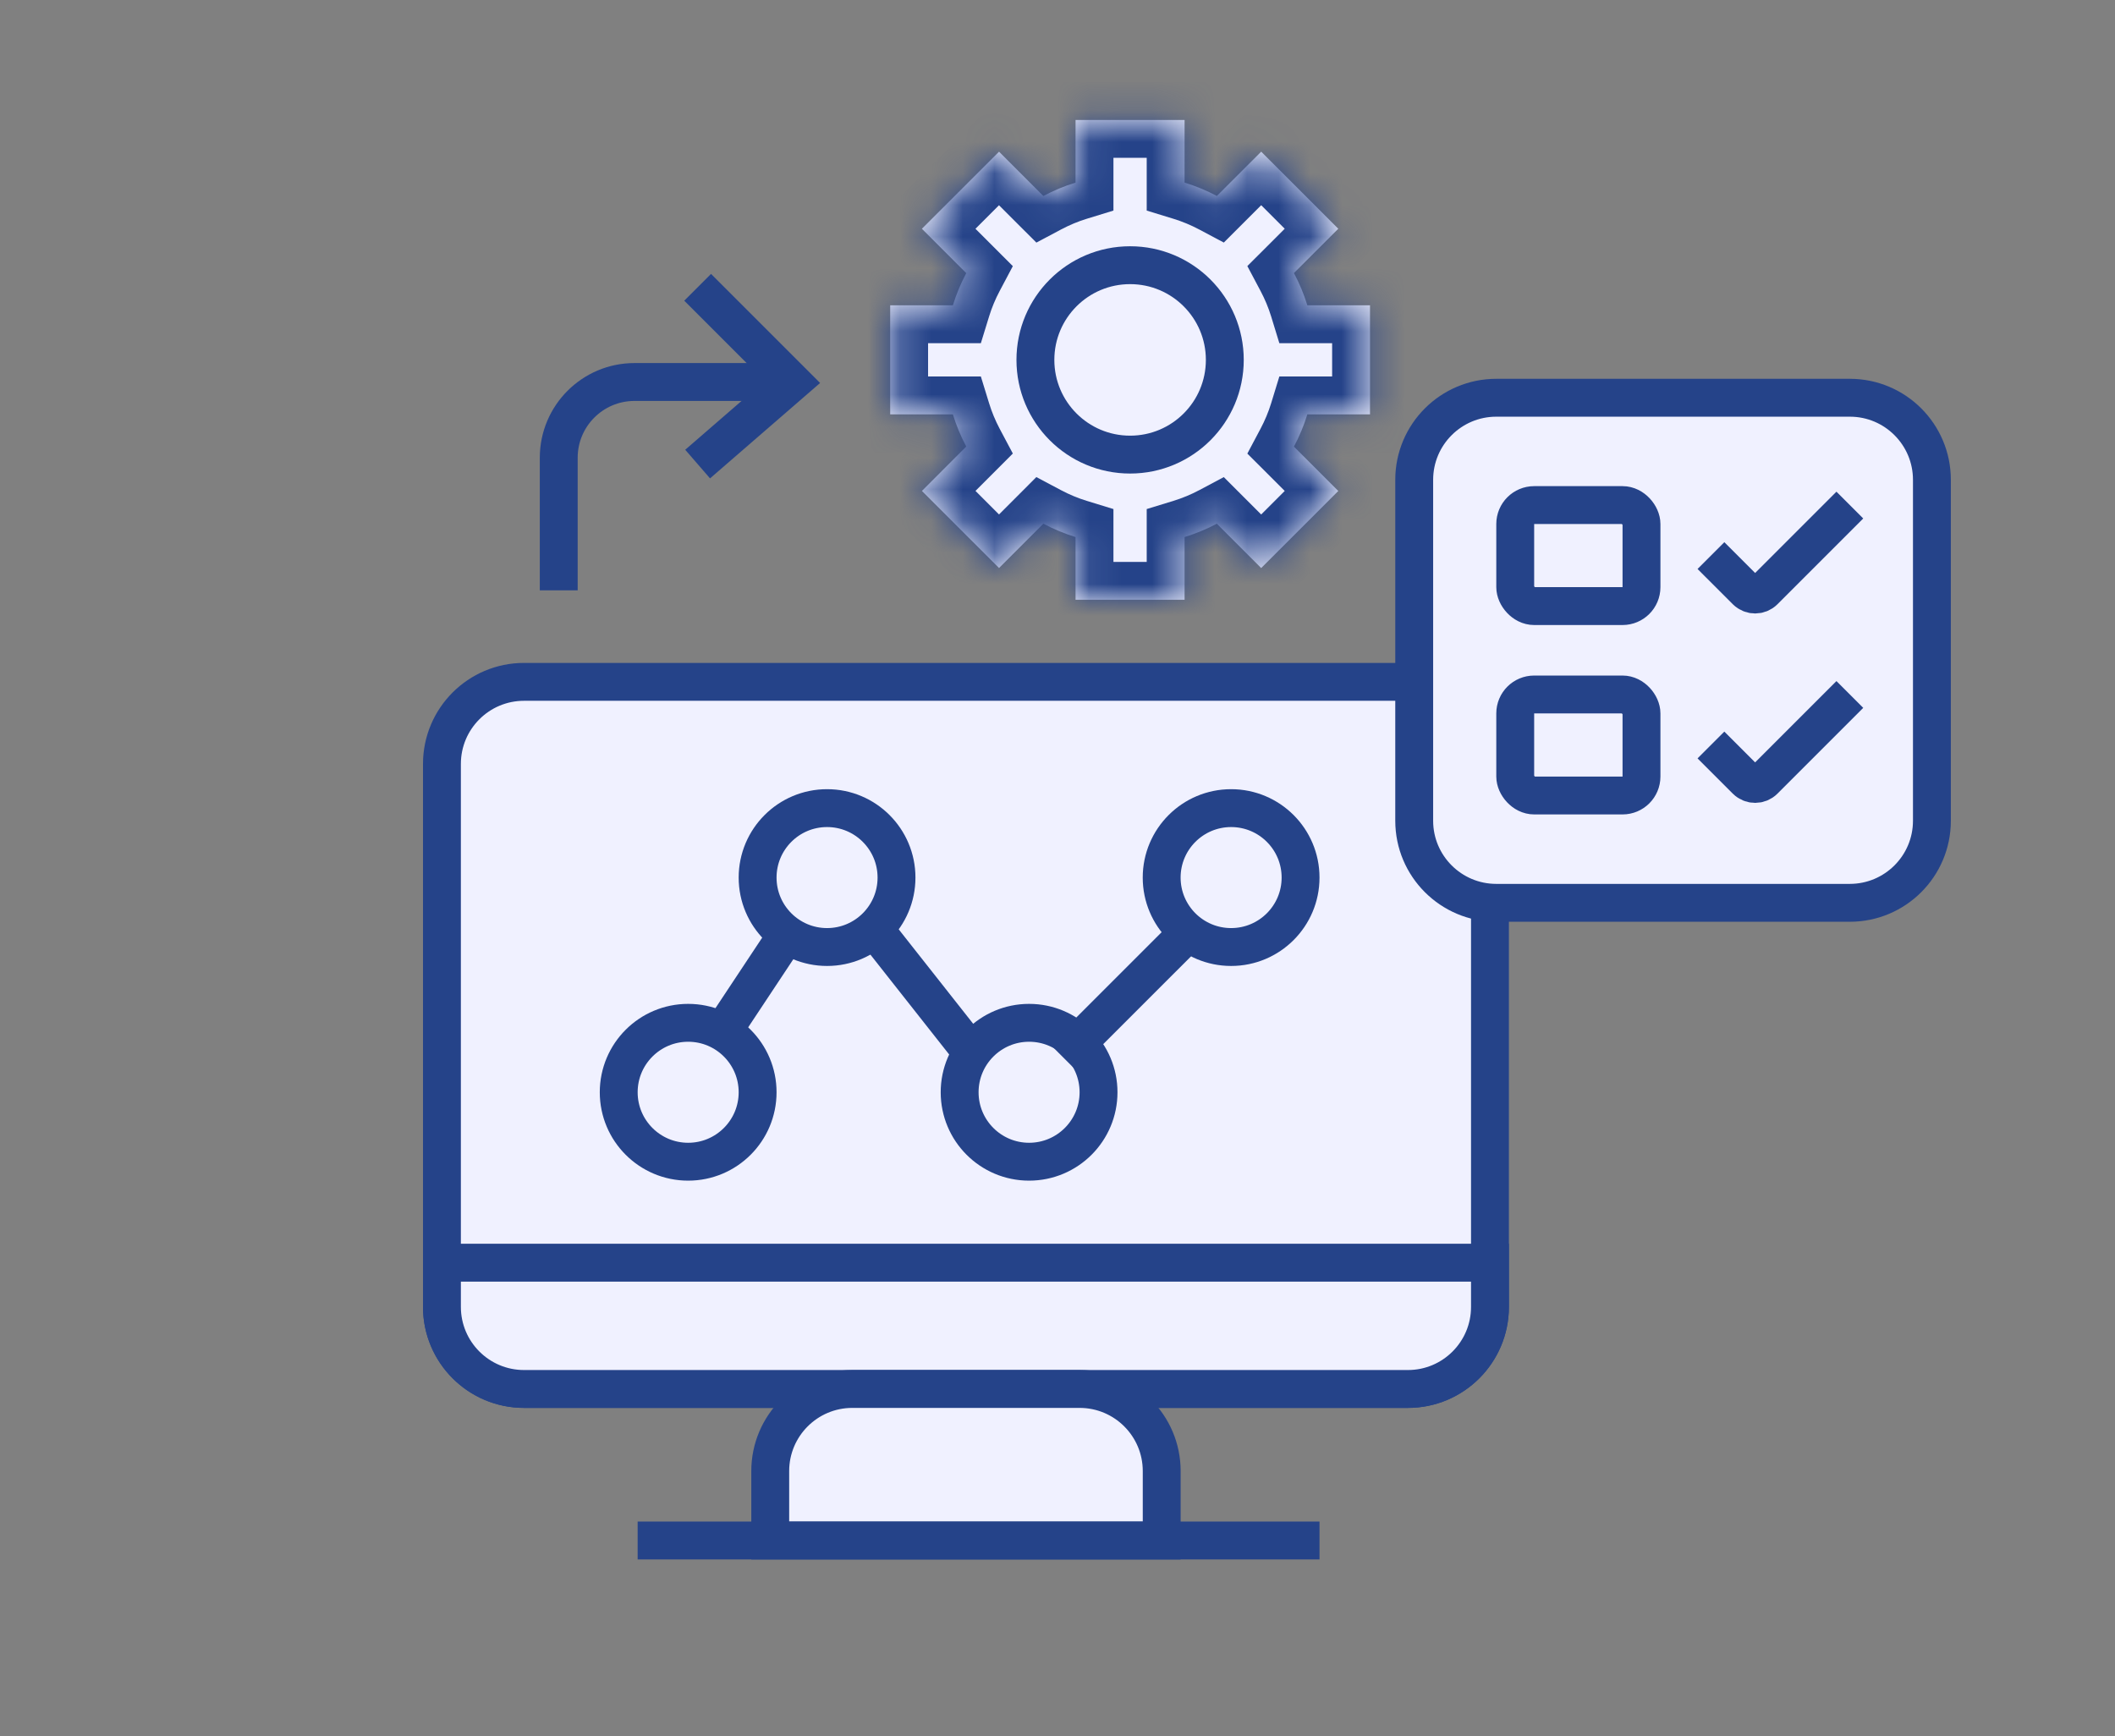 <svg width="67" height="55" viewBox="0 0 67 55" fill="none" xmlns="http://www.w3.org/2000/svg">
<rect x="0" y="0" width="67" height="55" fill="#808080" stroke="none"/>
<path d="M17.7 18.701L17.7 14.501C17.7 13.175 18.775 12.101 20.1 12.101L24.7 12.101" stroke="#254389" stroke-width="1.2"/>
<path d="M22.1 9.101L25.1 12.101L22.1 14.701" stroke="#254389" stroke-width="1.2"/>
<path d="M16.601 21.6H44.601C46.036 21.6 47.2 22.764 47.2 24.2V41.4C47.2 42.836 46.036 44 44.601 44H16.601C15.165 44 14 42.836 14 41.4V24.2C14 22.764 15.165 21.6 16.601 21.6Z" fill="#F0F1FF" stroke="#254389" stroke-width="1.2"/>
<path d="M47.2 40V41.4C47.2 42.836 46.036 44 44.601 44H16.601C15.165 44 14 42.836 14 41.4V40H47.2Z" fill="#F0F1FF" stroke="#254389" stroke-width="1.2"/>
<path d="M24.4 48.801V46.601C24.4 45.165 25.564 44 27 44H34.2C35.636 44 36.801 45.165 36.801 46.601V48.801H24.4Z" fill="#F0F1FF" stroke="#254389" stroke-width="1.2"/>
<g clip-path="url(#clip0_5204_21917)">
<path d="M22.666 33.02L25.081 29.377M37.8 29.377L33.68 33.497M27.656 29.377L30.905 33.497" stroke="#254389" stroke-width="1.2"/>
<circle cx="21.8" cy="34.601" r="2.2" stroke="#254389" stroke-width="1.2"/>
<circle cx="26.2" cy="27.8" r="2.2" stroke="#254389" stroke-width="1.2"/>
<circle cx="32.6" cy="34.601" r="2.2" stroke="#254389" stroke-width="1.2"/>
<circle cx="39" cy="27.8" r="2.2" stroke="#254389" stroke-width="1.2"/>
</g>
<mask id="path-11-inside-1_5204_21917" fill="white">
<path d="M37.526 5.784C37.883 5.894 38.224 6.036 38.548 6.208L39.953 4.804L42.395 7.246L40.99 8.65C41.162 8.974 41.306 9.316 41.415 9.672H43.4V13.126H41.415C41.306 13.482 41.162 13.824 40.99 14.148L42.395 15.553L39.952 17.995L38.547 16.59C38.223 16.761 37.882 16.903 37.526 17.013V19H34.072V17.013C33.716 16.903 33.375 16.761 33.052 16.589L31.648 17.994L29.205 15.552L30.609 14.146C30.438 13.823 30.295 13.482 30.186 13.126H28.2V9.672H30.186C30.295 9.316 30.438 8.976 30.609 8.652L29.204 7.247L31.648 4.805L33.052 6.209C33.375 6.037 33.716 5.894 34.072 5.784V3.8H37.526V5.784Z"/>
</mask>
<path d="M37.526 5.784C37.883 5.894 38.224 6.036 38.548 6.208L39.953 4.804L42.395 7.246L40.99 8.65C41.162 8.974 41.306 9.316 41.415 9.672H43.4V13.126H41.415C41.306 13.482 41.162 13.824 40.99 14.148L42.395 15.553L39.952 17.995L38.547 16.59C38.223 16.761 37.882 16.903 37.526 17.013V19H34.072V17.013C33.716 16.903 33.375 16.761 33.052 16.589L31.648 17.994L29.205 15.552L30.609 14.146C30.438 13.823 30.295 13.482 30.186 13.126H28.2V9.672H30.186C30.295 9.316 30.438 8.976 30.609 8.652L29.204 7.247L31.648 4.805L33.052 6.209C33.375 6.037 33.716 5.894 34.072 5.784V3.8H37.526V5.784Z" fill="#F0F1FF"/>
<path d="M37.526 5.784H36.326V6.671L37.174 6.931L37.526 5.784ZM38.548 6.208L37.986 7.268L38.769 7.684L39.396 7.057L38.548 6.208ZM39.953 4.804L40.802 3.955L39.953 3.107L39.105 3.955L39.953 4.804ZM42.395 7.246L43.244 8.095L44.093 7.246L43.244 6.398L42.395 7.246ZM40.99 8.65L40.142 7.802L39.514 8.429L39.93 9.213L40.99 8.65ZM41.415 9.672L40.268 10.024L40.528 10.872H41.415V9.672ZM43.4 9.672H44.6V8.472H43.4V9.672ZM43.4 13.126V14.326H44.6V13.126H43.4ZM41.415 13.126V11.926H40.528L40.268 12.774L41.415 13.126ZM40.99 14.148L39.93 13.585L39.514 14.369L40.142 14.996L40.99 14.148ZM42.395 15.553L43.244 16.401L44.093 15.553L43.244 14.704L42.395 15.553ZM39.952 17.995L39.104 18.844L39.952 19.692L40.8 18.844L39.952 17.995ZM38.547 16.59L39.395 15.741L38.768 15.114L37.985 15.53L38.547 16.59ZM37.526 17.013L37.174 15.866L36.326 16.126V17.013H37.526ZM37.526 19V20.2H38.726V19H37.526ZM34.072 19H32.872V20.2H34.072V19ZM34.072 17.013H35.272V16.126L34.425 15.866L34.072 17.013ZM33.052 16.589L33.614 15.529L32.83 15.113L32.203 15.741L33.052 16.589ZM31.648 17.994L30.799 18.843L31.648 19.692L32.496 18.842L31.648 17.994ZM29.205 15.552L28.356 14.704L27.508 15.552L28.357 16.4L29.205 15.552ZM30.609 14.146L31.458 14.995L32.085 14.367L31.669 13.584L30.609 14.146ZM30.186 13.126L31.333 12.774L31.072 11.926H30.186V13.126ZM28.2 13.126H27V14.326H28.2V13.126ZM28.2 9.672V8.472H27V9.672H28.2ZM30.186 9.672V10.872H31.072L31.333 10.024L30.186 9.672ZM30.609 8.652L31.67 9.214L32.085 8.431L31.458 7.804L30.609 8.652ZM29.204 7.247L28.356 6.398L27.507 7.247L28.356 8.096L29.204 7.247ZM31.648 4.805L32.496 3.956L31.648 3.108L30.799 3.956L31.648 4.805ZM33.052 6.209L32.203 7.058L32.831 7.685L33.614 7.269L33.052 6.209ZM34.072 5.784L34.425 6.931L35.272 6.671V5.784H34.072ZM34.072 3.8V2.6H32.872V3.8H34.072ZM37.526 3.8H38.726V2.6H37.526V3.8ZM37.526 5.784L37.174 6.931C37.456 7.018 37.727 7.131 37.986 7.268L38.548 6.208L39.11 5.148C38.721 4.941 38.309 4.769 37.879 4.637L37.526 5.784ZM38.548 6.208L39.396 7.057L40.801 5.653L39.953 4.804L39.105 3.955L37.7 5.359L38.548 6.208ZM39.953 4.804L39.105 5.652L41.547 8.095L42.395 7.246L43.244 6.398L40.802 3.955L39.953 4.804ZM42.395 7.246L41.547 6.397L40.142 7.802L40.99 8.65L41.839 9.499L43.244 8.095L42.395 7.246ZM40.99 8.65L39.93 9.213C40.068 9.473 40.182 9.744 40.268 10.024L41.415 9.672L42.562 9.319C42.429 8.887 42.256 8.476 42.05 8.088L40.99 8.65ZM41.415 9.672V10.872H43.4V9.672V8.472H41.415V9.672ZM43.4 9.672H42.2V13.126H43.4H44.6V9.672H43.4ZM43.4 13.126V11.926H41.415V13.126V14.326H43.4V13.126ZM41.415 13.126L40.268 12.774C40.182 13.054 40.068 13.325 39.93 13.585L40.99 14.148L42.05 14.71C42.256 14.322 42.429 13.911 42.562 13.478L41.415 13.126ZM40.99 14.148L40.142 14.996L41.547 16.401L42.395 15.553L43.244 14.704L41.839 13.299L40.99 14.148ZM42.395 15.553L41.547 14.704L39.104 17.146L39.952 17.995L40.8 18.844L43.244 16.401L42.395 15.553ZM39.952 17.995L40.801 17.147L39.395 15.741L38.547 16.59L37.698 17.438L39.104 18.844L39.952 17.995ZM38.547 16.59L37.985 15.53C37.728 15.666 37.457 15.779 37.174 15.866L37.526 17.013L37.879 18.16C38.308 18.028 38.719 17.857 39.109 17.65L38.547 16.59ZM37.526 17.013H36.326V19H37.526H38.726V17.013H37.526ZM37.526 19V17.8H34.072V19V20.2H37.526V19ZM34.072 19H35.272V17.013H34.072H32.872V19H34.072ZM34.072 17.013L34.425 15.866C34.143 15.779 33.872 15.666 33.614 15.529L33.052 16.589L32.489 17.649C32.878 17.855 33.289 18.027 33.72 18.16L34.072 17.013ZM33.052 16.589L32.203 15.741L30.799 17.146L31.648 17.994L32.496 18.842L33.901 17.437L33.052 16.589ZM31.648 17.994L32.496 17.146L30.054 14.703L29.205 15.552L28.357 16.4L30.799 18.843L31.648 17.994ZM29.205 15.552L30.054 16.4L31.458 14.995L30.609 14.146L29.761 13.298L28.356 14.704L29.205 15.552ZM30.609 14.146L31.669 13.584C31.532 13.325 31.419 13.055 31.333 12.774L30.186 13.126L29.038 13.478C29.171 13.909 29.343 14.32 29.549 14.709L30.609 14.146ZM30.186 13.126V11.926H28.2V13.126V14.326H30.186V13.126ZM28.2 13.126H29.4V9.672H28.2H27V13.126H28.2ZM28.2 9.672V10.872H30.186V9.672V8.472H28.2V9.672ZM30.186 9.672L31.333 10.024C31.419 9.744 31.532 9.474 31.67 9.214L30.609 8.652L29.549 8.09C29.344 8.477 29.171 8.888 29.038 9.319L30.186 9.672ZM30.609 8.652L31.458 7.804L30.053 6.399L29.204 7.247L28.356 8.096L29.761 9.501L30.609 8.652ZM29.204 7.247L30.052 8.096L32.496 5.653L31.648 4.805L30.799 3.956L28.356 6.398L29.204 7.247ZM31.648 4.805L30.799 5.653L32.203 7.058L33.052 6.209L33.9 5.36L32.496 3.956L31.648 4.805ZM33.052 6.209L33.614 7.269C33.874 7.131 34.145 7.017 34.425 6.931L34.072 5.784L33.72 4.637C33.287 4.77 32.876 4.944 32.489 5.149L33.052 6.209ZM34.072 5.784H35.272V3.8H34.072H32.872V5.784H34.072ZM34.072 3.8V5H37.526V3.8V2.6H34.072V3.8ZM37.526 3.8H36.326V5.784H37.526H38.726V3.8H37.526Z" fill="#254389" mask="url(#path-11-inside-1_5204_21917)"/>
<circle cx="35.8" cy="11.401" r="3" stroke="#254389" stroke-width="1.2"/>
<path d="M47.4 12.6H58.601C60.036 12.6 61.2 13.764 61.2 15.2V26C61.2 27.436 60.036 28.599 58.601 28.6H47.4C45.965 28.6 44.8 27.436 44.8 26V15.2C44.8 13.764 45.965 12.6 47.4 12.6Z" fill="#F0F1FF" stroke="#254389" stroke-width="1.2"/>
<rect x="48" y="16" width="4" height="3.2" rx="0.6" fill="#F0F1FF" stroke="#254389" stroke-width="1.2"/>
<path d="M54.2 17.6L55.317 18.717C55.474 18.873 55.727 18.873 55.883 18.717L58.6 16" stroke="#254389" stroke-width="1.2"/>
<rect x="48" y="22" width="4" height="3.2" rx="0.6" fill="#F0F1FF" stroke="#254389" stroke-width="1.2"/>
<path d="M54.2 23.6L55.317 24.717C55.474 24.873 55.727 24.873 55.883 24.717L58.6 22" stroke="#254389" stroke-width="1.2"/>
<rect x="20.2" y="48.2" width="21.6" height="1.2" fill="#254389"/>
<defs>
<clipPath id="clip0_5204_21917">
<rect width="23.2" height="13.2" fill="white" transform="translate(19 24.2)"/>
</clipPath>
</defs>
</svg>

